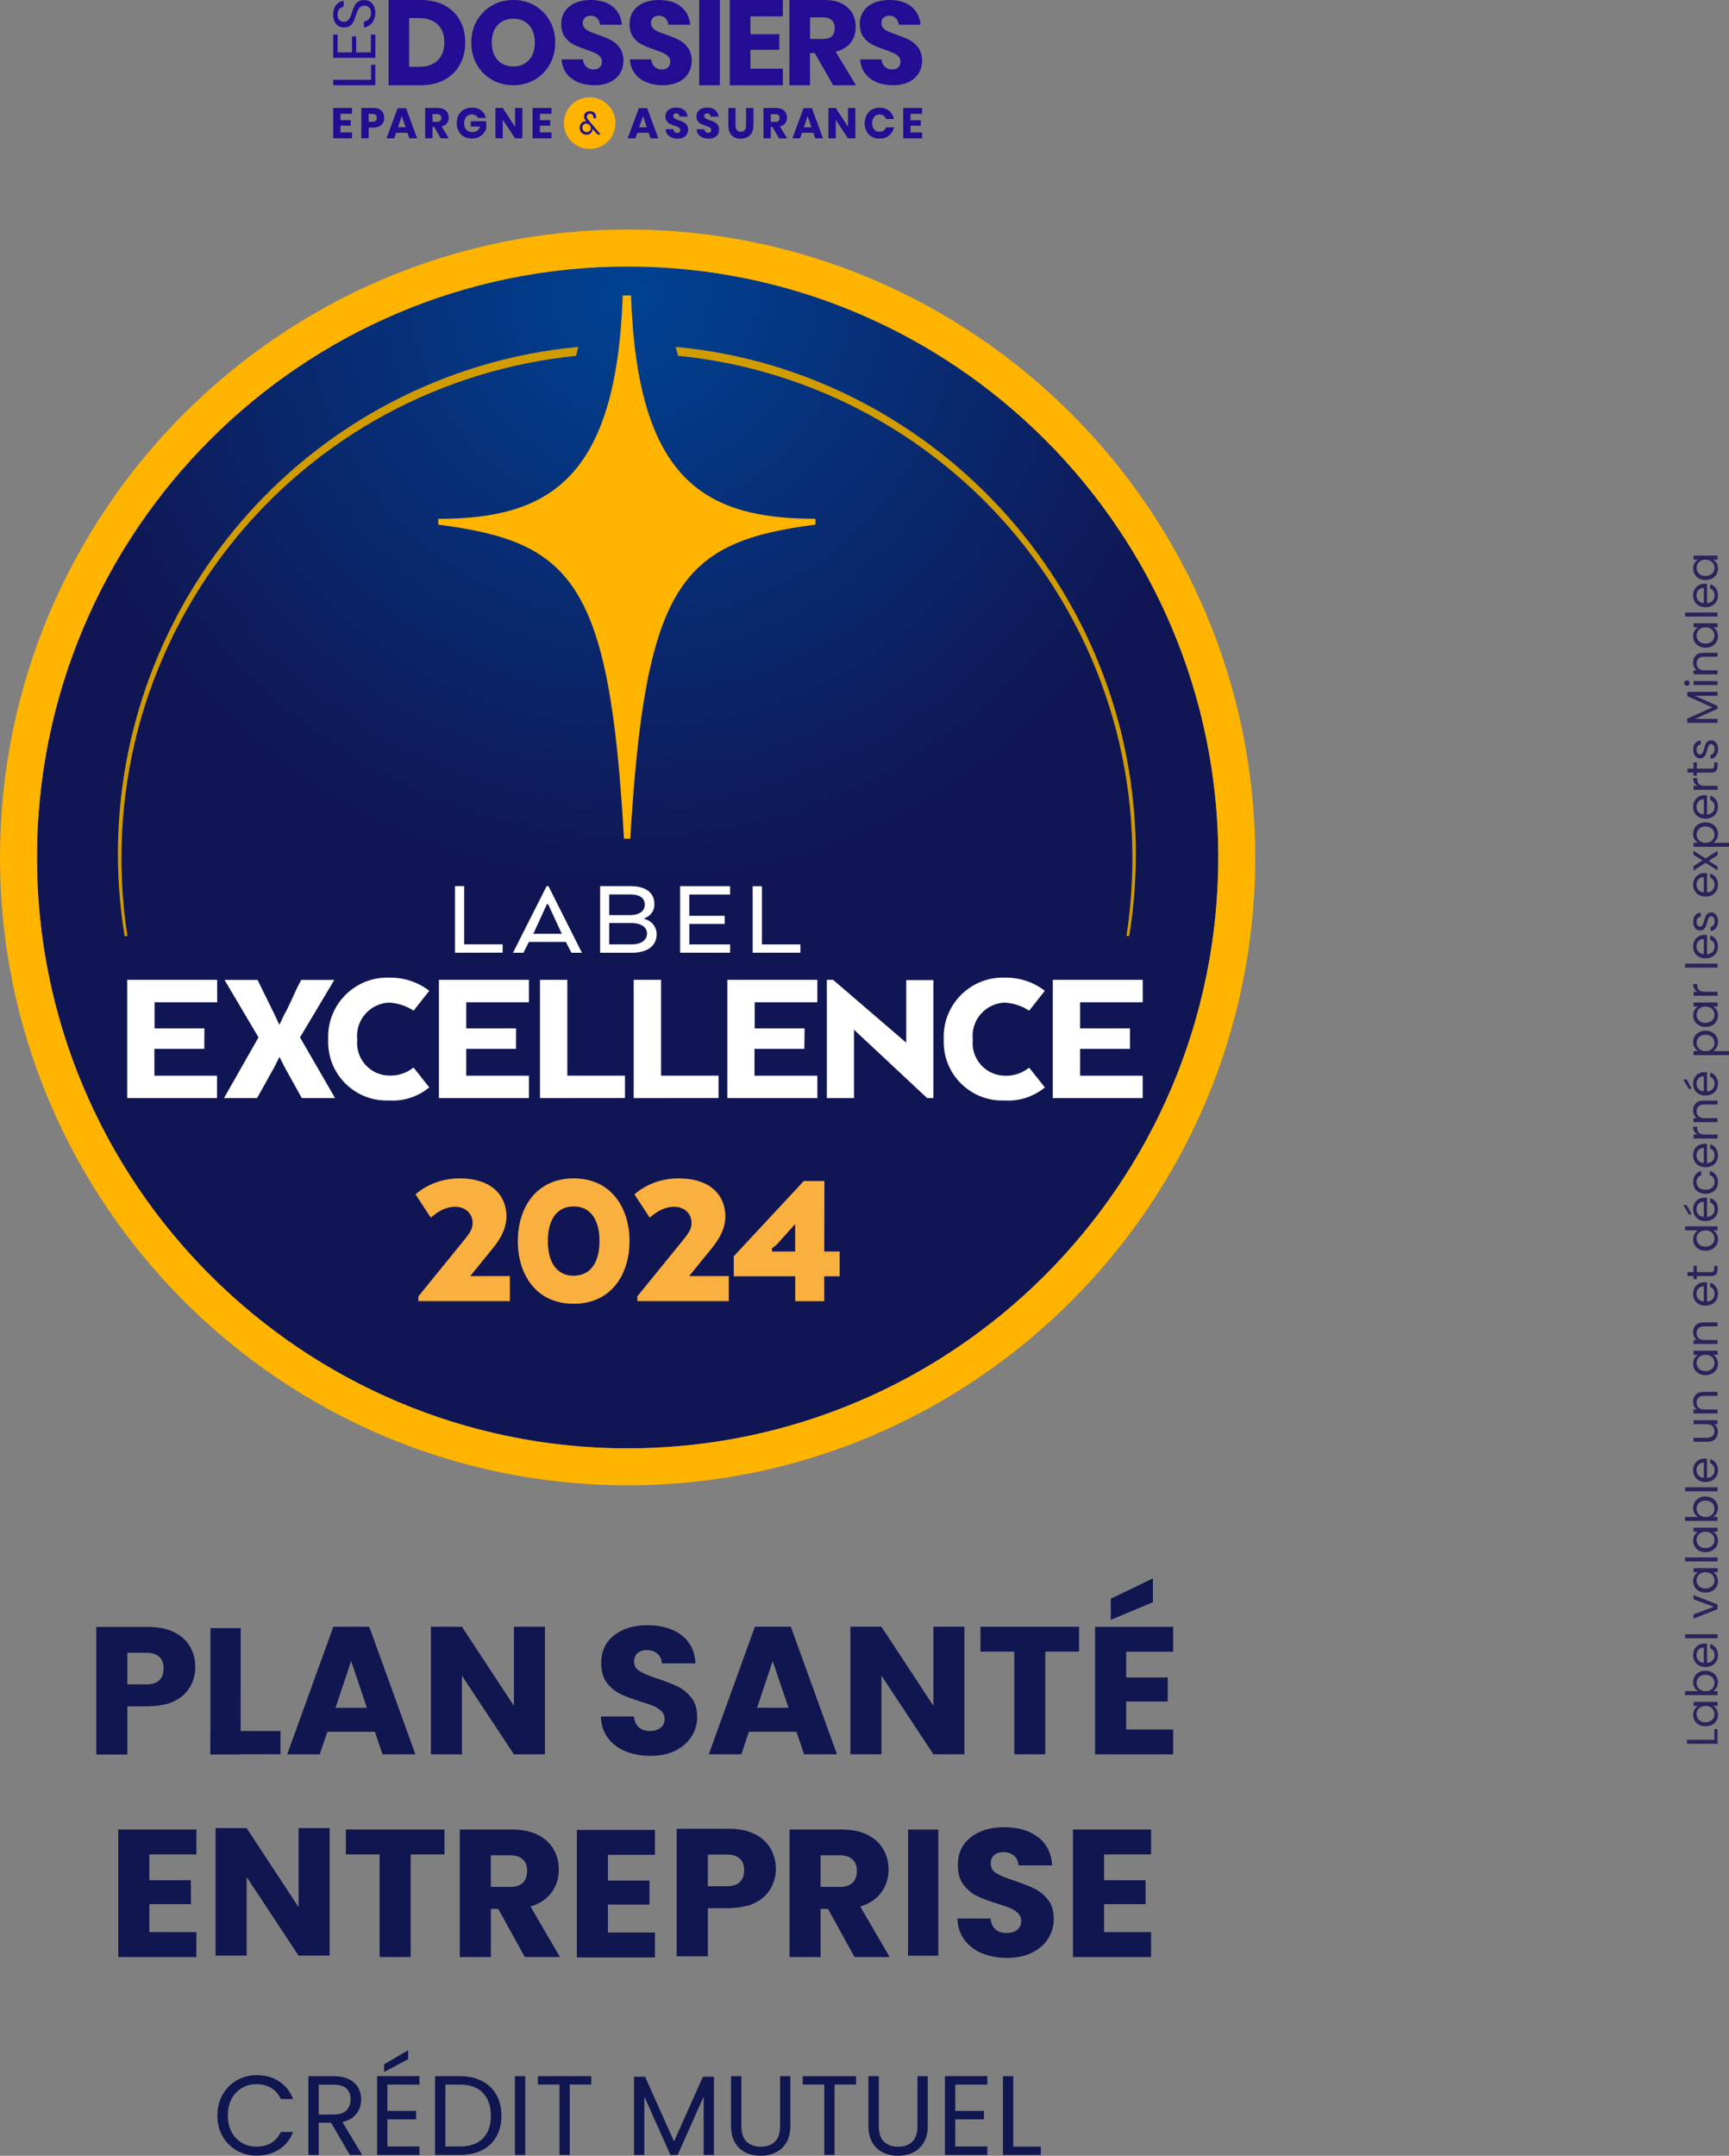 <?xml version="1.0" encoding="UTF-8"?>
<svg xmlns="http://www.w3.org/2000/svg" xmlns:xlink="http://www.w3.org/1999/xlink" viewBox="0 0 428.46 533.98">
  <rect x="0" y="0" width="428.46" height="533.98" fill="#808080" stroke="none"/>
  <defs>
    <style>
      .cls-1 {
        fill: #fff;
      }

      .cls-2 {
        fill: url(#Dégradé_sans_nom_2);
      }

      .cls-3 {
        fill: #240d93;
      }

      .cls-4 {
        isolation: isolate;
      }

      .cls-5 {
        clip-path: url(#clippath);
      }

      .cls-6 {
        fill: #ffb400;
      }

      .cls-7 {
        fill: none;
      }

      .cls-8 {
        fill: url(#Dégradé_sans_nom_3);
      }

      .cls-9 {
        fill: #10164f;
      }

      .cls-10 {
        fill: #2a245b;
      }

      .cls-11 {
        fill: #d19c00;
      }

      .cls-12 {
        fill: #fab03e;
      }
    </style>
    <radialGradient id="Dégradé_sans_nom_3" data-name="Dégradé sans nom 3" cx="-4459.41" cy="3026.48" fx="-4459.41" fy="3026.48" r="2.29" gradientTransform="translate(285290.02 193584.75) scale(63.94 -63.94)" gradientUnits="userSpaceOnUse">
      <stop offset="0" stop-color="#004292"/>
      <stop offset="1" stop-color="#101654"/>
    </radialGradient>
    <clipPath id="clippath">
      <path class="cls-7" d="m154.32,73.18c-1.58,45.6-18.35,55.33-45.72,55.33v1.44c33.22,4.29,42.46,14.15,46.02,77.8h1.57c3.73-63.26,12.68-73.52,45.9-77.81v-1.44c-27.69,0-44.14-9.72-45.72-55.33h-2.06Z"/>
    </clipPath>
    <linearGradient id="Dégradé_sans_nom_2" data-name="Dégradé sans nom 2" x1="-4313.79" y1="2975.92" x2="-4313.57" y2="2975.92" gradientTransform="translate(88057.79 87611.68) scale(20.42 -29.39)" gradientUnits="userSpaceOnUse">
      <stop offset="0" stop-color="#fff49b"/>
      <stop offset=".15" stop-color="#fff49b"/>
      <stop offset=".23" stop-color="#ffe578"/>
      <stop offset=".34" stop-color="#ffd653"/>
      <stop offset=".45" stop-color="#ffca35"/>
      <stop offset=".57" stop-color="#ffc01d"/>
      <stop offset=".69" stop-color="#ffb90d"/>
      <stop offset=".83" stop-color="#ffb503"/>
      <stop offset="1" stop-color="#ffb400"/>
    </linearGradient>
  </defs>
  <g id="Calque_2" data-name="Calque 2">
    <g>
      <g>
        <path class="cls-3" d="m132.48,1.36c1.58.9,2.83,2.16,3.74,3.76.91,1.6,1.37,3.41,1.37,5.43s-.46,3.83-1.38,5.45c-.92,1.61-2.17,2.87-3.76,3.77-1.58.9-3.34,1.35-5.26,1.35s-3.67-.45-5.26-1.35c-1.58-.9-2.83-2.16-3.76-3.77-.92-1.61-1.38-3.43-1.38-5.45s.46-3.83,1.38-5.43c.92-1.6,2.17-2.85,3.76-3.76S125.27,0,127.19,0s3.7.45,5.29,1.35h0Zm-9.17,4.86c-.96,1.06-1.44,2.5-1.44,4.33s.48,3.24,1.44,4.31c.96,1.07,2.26,1.6,3.89,1.6s2.9-.53,3.87-1.6c.97-1.07,1.46-2.51,1.46-4.31s-.48-3.24-1.44-4.31c-.96-1.07-2.26-1.6-3.89-1.6s-2.93.53-3.89,1.59h0Z"/>
        <path class="cls-3" d="m113.95,16.02c-.89,1.6-2.16,2.85-3.82,3.75-1.66.9-3.62,1.34-5.87,1.34h-7.97V0h7.97c2.27,0,4.23.44,5.88,1.31,1.65.88,2.92,2.11,3.81,3.7.89,1.59,1.33,3.43,1.33,5.5s-.44,3.91-1.33,5.51h0Zm-5.5-1.06c1.1-1.06,1.66-2.54,1.66-4.45s-.55-3.4-1.66-4.45c-1.1-1.06-2.65-1.58-4.64-1.58h-2.42v12.07h2.42c1.99,0,3.54-.53,4.64-1.58Z"/>
        <path class="cls-3" d="m153.69,18.12c-.55.91-1.37,1.64-2.45,2.18-1.08.54-2.38.81-3.92.81-2.31,0-4.21-.56-5.71-1.69-1.5-1.13-2.31-2.7-2.45-4.72h5.3c.08.78.35,1.39.83,1.84s1.08.67,1.82.67c.64,0,1.15-.18,1.51-.53.37-.35.55-.81.55-1.4,0-.52-.17-.96-.51-1.31-.34-.35-.76-.64-1.27-.86s-1.2-.49-2.1-.8c-1.3-.45-2.36-.88-3.19-1.3-.83-.42-1.53-1.04-2.13-1.86-.59-.83-.89-1.9-.89-3.22,0-1.22.31-2.28.93-3.17.62-.89,1.48-1.58,2.58-2.05,1.1-.48,2.35-.71,3.77-.71,2.29,0,4.11.54,5.46,1.63,1.35,1.09,2.11,2.58,2.29,4.49h-5.39c-.1-.68-.34-1.22-.74-1.62-.4-.4-.94-.6-1.62-.6-.58,0-1.05.16-1.41.47-.36.31-.54.77-.54,1.37,0,.49.16.9.48,1.24.32.34.72.62,1.21.83.49.21,1.18.49,2.1.81,1.32.45,2.4.89,3.23,1.33.83.44,1.55,1.07,2.16,1.91.6.84.9,1.92.9,3.26,0,1.09-.28,2.09-.83,3h0Z"/>
        <path class="cls-3" d="m170.61,18.12c-.55.91-1.37,1.64-2.45,2.18-1.08.54-2.38.81-3.92.81-2.31,0-4.21-.56-5.71-1.69-1.5-1.13-2.31-2.7-2.45-4.72h5.3c.08.78.35,1.39.83,1.84s1.08.67,1.82.67c.64,0,1.15-.18,1.51-.53.37-.35.55-.81.55-1.4,0-.52-.17-.96-.51-1.31-.34-.35-.76-.64-1.27-.86-.51-.22-1.2-.49-2.1-.8-1.3-.45-2.36-.88-3.19-1.3-.83-.42-1.53-1.04-2.13-1.86-.59-.83-.89-1.9-.89-3.22,0-1.22.31-2.28.93-3.17.62-.89,1.48-1.58,2.58-2.05,1.1-.48,2.35-.71,3.77-.71,2.29,0,4.11.54,5.46,1.63,1.35,1.09,2.11,2.58,2.29,4.49h-5.39c-.1-.68-.34-1.22-.74-1.62-.4-.4-.94-.6-1.62-.6-.58,0-1.05.16-1.41.47s-.54.77-.54,1.37c0,.49.16.9.48,1.24.32.34.72.62,1.21.83.49.21,1.18.49,2.1.81,1.32.45,2.4.89,3.23,1.33.83.44,1.55,1.07,2.16,1.91.6.84.9,1.92.9,3.26,0,1.09-.28,2.09-.83,3h0Z"/>
        <path class="cls-3" d="m227.67,18.12c-.55.91-1.37,1.64-2.45,2.18s-2.38.81-3.92.81c-2.31,0-4.21-.56-5.71-1.69-1.5-1.13-2.31-2.7-2.45-4.72h5.3c.08.78.35,1.39.83,1.84.48.45,1.08.67,1.82.67.64,0,1.15-.18,1.51-.53.37-.35.55-.81.55-1.4,0-.52-.17-.96-.51-1.31-.34-.35-.76-.64-1.27-.86-.51-.22-1.2-.49-2.1-.8-1.3-.45-2.36-.88-3.19-1.3-.83-.42-1.53-1.04-2.13-1.86-.59-.83-.89-1.9-.89-3.22,0-1.22.31-2.28.93-3.17.62-.89,1.48-1.58,2.58-2.05S218.95,0,220.37,0c2.29,0,4.11.54,5.46,1.63,1.35,1.09,2.11,2.58,2.29,4.49h-5.39c-.1-.68-.34-1.22-.74-1.62-.4-.4-.94-.6-1.62-.6-.58,0-1.05.16-1.41.47s-.54.77-.54,1.37c0,.49.16.9.48,1.24.32.34.72.62,1.21.83.49.21,1.18.49,2.1.81,1.32.45,2.4.89,3.23,1.33.83.44,1.55,1.07,2.16,1.91.6.84.9,1.92.9,3.26,0,1.09-.28,2.09-.83,3h0Z"/>
        <path class="cls-3" d="m178.38,0v21.12h-5.11V0h5.11Z"/>
        <path class="cls-3" d="m185.97,4.06v4.42h7.14v3.85h-7.14v4.69h8.03v4.09h-13.14V0h13.14v4.06h-8.03Z"/>
        <path class="cls-3" d="m206.47,21.12l-4.57-7.97h-1.17v7.97h-5.11V0h8.72c1.67,0,3.09.29,4.24.87s2.02,1.37,2.6,2.37c.58,1.01.87,2.16.87,3.45,0,1.53-.42,2.84-1.27,3.91-.85,1.08-2.08,1.81-3.69,2.21l5.02,8.3h-5.64,0Zm-5.74-11.47h3.17c1.02,0,1.76-.22,2.24-.67.48-.45.72-1.11.72-1.99s-.24-1.49-.73-1.97c-.49-.48-1.23-.72-2.22-.72h-3.17v5.35h0Z"/>
        <path class="cls-3" d="m84.38,28.19v1.57h2.54v1.37h-2.54v1.67h2.86v1.46h-4.68v-7.52h4.68v1.45h-2.86Z"/>
        <path class="cls-3" d="m91.36,31.62v2.64h-1.82v-7.52h2.94c.89,0,1.57.22,2.04.66s.7,1.04.7,1.79c0,.47-.1.88-.31,1.25s-.52.65-.93.86c-.41.21-.91.31-1.5.31h-1.13,0Zm2.02-2.42c0-.66-.37-.99-1.1-.99h-.92v1.96h.92c.73,0,1.1-.32,1.1-.97Z"/>
        <path class="cls-3" d="m100.98,32.89h-2.82l-.47,1.37h-1.91l2.75-7.46h2.09l2.75,7.46h-1.93l-.47-1.37h0Zm-.47-1.38l-.94-2.76-.95,2.76h1.88Z"/>
        <path class="cls-3" d="m109.22,34.26l-1.63-2.84h-.41v2.84h-1.82v-7.52h3.1c.59,0,1.1.1,1.51.31.41.21.72.49.92.85.21.36.31.77.31,1.23,0,.55-.15,1.01-.45,1.39s-.74.65-1.31.79l1.79,2.96h-2.01,0Zm-2.04-4.08h1.13c.36,0,.63-.08.8-.24.17-.16.26-.4.26-.71s-.09-.53-.26-.7-.44-.26-.79-.26h-1.13v1.9Z"/>
        <path class="cls-3" d="m119.25,27.36c.61.46.99,1.08,1.14,1.87h-1.92c-.13-.27-.32-.48-.59-.64-.26-.16-.58-.24-.95-.24-.57,0-1.04.19-1.38.58-.35.39-.52.91-.52,1.57,0,.72.18,1.26.55,1.65s.88.57,1.56.57c.43,0,.81-.12,1.14-.36.33-.24.56-.58.69-1.01h-2.3v-1.31h3.82v1.8c-.14.44-.37.85-.68,1.22s-.71.68-1.2.91c-.49.23-1.04.35-1.66.35-.76,0-1.42-.16-1.99-.48s-1.01-.77-1.31-1.36c-.31-.58-.46-1.24-.46-1.99s.15-1.41.46-1.99.74-1.03,1.31-1.36,1.22-.48,1.97-.48c.94,0,1.72.23,2.33.69h0Z"/>
        <path class="cls-3" d="m129.45,34.26h-1.82l-3.04-4.61v4.61h-1.82v-7.52h1.82l3.04,4.66v-4.66h1.82v7.52Z"/>
        <path class="cls-3" d="m133.8,28.19v1.57h2.54v1.37h-2.54v1.67h2.86v1.46h-4.68v-7.52h4.68v1.45h-2.86Z"/>
        <circle class="cls-6" cx="146.13" cy="30.5" r="6.4"/>
        <path class="cls-3" d="m160.75,32.9h-2.82l-.47,1.37h-1.91l2.75-7.46h2.09l2.75,7.46h-1.93l-.47-1.37h0Zm-.47-1.38l-.94-2.76-.95,2.76h1.88Z"/>
        <path class="cls-3" d="m170.23,33.25c-.2.33-.5.6-.89.8-.39.2-.87.3-1.43.3-.84,0-1.54-.21-2.08-.62s-.84-.98-.89-1.72h1.93c.03.28.13.51.3.67s.4.24.66.24c.23,0,.42-.06.55-.19.13-.13.2-.3.2-.51,0-.19-.06-.35-.19-.48-.12-.13-.28-.23-.46-.31s-.44-.18-.77-.29c-.47-.16-.86-.32-1.16-.47-.3-.15-.56-.38-.78-.68-.22-.3-.32-.69-.32-1.17,0-.45.11-.83.34-1.16s.54-.58.94-.75c.4-.17.86-.26,1.38-.26.84,0,1.5.2,1.99.59.49.4.77.94.83,1.64h-1.97c-.04-.25-.13-.44-.27-.59-.14-.14-.34-.22-.59-.22-.21,0-.38.06-.52.17-.13.11-.2.28-.2.5,0,.18.06.33.18.45s.26.23.44.3c.18.08.43.18.77.3.48.16.88.32,1.18.48.3.16.57.39.79.7.22.3.33.7.33,1.19,0,.4-.1.76-.3,1.1h0Z"/>
        <path class="cls-3" d="m177.91,33.25c-.2.33-.5.6-.89.8-.39.2-.87.3-1.43.3-.84,0-1.54-.21-2.08-.62s-.84-.98-.89-1.72h1.93c.03.28.13.51.3.67s.4.24.66.24c.23,0,.42-.06.55-.19.13-.13.2-.3.2-.51,0-.19-.06-.35-.19-.48-.12-.13-.28-.23-.46-.31s-.44-.18-.77-.29c-.47-.16-.86-.32-1.16-.47-.3-.15-.56-.38-.78-.68-.22-.3-.32-.69-.32-1.17,0-.45.11-.83.34-1.16s.54-.58.94-.75c.4-.17.86-.26,1.38-.26.84,0,1.5.2,1.99.59.49.4.77.94.83,1.64h-1.97c-.04-.25-.13-.44-.27-.59-.14-.14-.34-.22-.59-.22-.21,0-.38.06-.52.17-.13.11-.2.28-.2.5,0,.18.06.33.18.45s.26.23.44.3c.18.08.43.18.77.3.48.16.88.32,1.18.48.3.16.57.39.79.7.22.3.33.7.33,1.19,0,.4-.1.76-.3,1.1h0Z"/>
        <path class="cls-3" d="m182.27,26.76v4.34c0,.5.11.88.34,1.14s.55.39.97.39.75-.13.97-.39c.22-.26.34-.64.34-1.14v-4.34h1.82v4.34c0,.71-.14,1.31-.41,1.79s-.65.85-1.13,1.1c-.48.24-1.02.37-1.62.37s-1.13-.12-1.59-.36c-.46-.24-.82-.61-1.08-1.1-.26-.49-.39-1.09-.39-1.8v-4.34h1.81,0Z"/>
        <path class="cls-3" d="m193.05,34.27l-1.63-2.84h-.41v2.84h-1.82v-7.52h3.1c.59,0,1.1.1,1.51.31.41.21.72.49.92.85s.31.77.31,1.23c0,.55-.15,1.01-.45,1.39-.3.38-.74.65-1.31.79l1.79,2.96h-2.01,0Zm-2.04-4.08h1.13c.36,0,.63-.08.8-.24.17-.16.26-.4.26-.71s-.09-.53-.26-.7-.44-.26-.79-.26h-1.13v1.9Z"/>
        <path class="cls-3" d="m201.56,32.9h-2.82l-.47,1.37h-1.91l2.75-7.46h2.09l2.75,7.46h-1.93l-.47-1.37h0Zm-.47-1.38l-.94-2.76-.95,2.76h1.88Z"/>
        <path class="cls-3" d="m211.97,34.27h-1.82l-3.04-4.61v4.61h-1.82v-7.52h1.82l3.04,4.66v-4.66h1.82v7.52h0Z"/>
        <path class="cls-3" d="m220.31,27.44c.63.5,1.03,1.18,1.22,2.04h-1.92c-.14-.35-.36-.62-.65-.82s-.64-.3-1.05-.3c-.53,0-.96.2-1.29.59s-.49.91-.49,1.56.16,1.17.49,1.56c.33.39.75.58,1.29.58.4,0,.75-.1,1.05-.3.29-.2.51-.47.65-.81h1.92c-.18.85-.59,1.53-1.22,2.04s-1.42.76-2.38.76c-.73,0-1.37-.16-1.92-.48s-.98-.77-1.28-1.36-.45-1.24-.45-1.99.15-1.41.45-1.99c.3-.58.73-1.03,1.28-1.36s1.19-.48,1.92-.48c.96,0,1.75.25,2.38.75h0Z"/>
        <path class="cls-3" d="m225.64,28.2v1.57h2.54v1.37h-2.54v1.67h2.86v1.46h-4.68v-7.52h4.68v1.45h-2.86Z"/>
        <path class="cls-3" d="m91.95,19.77v-3.7h1.05v5.05h-10.44v-1.35h9.39Z"/>
        <path class="cls-3" d="m83.66,12.97h3.57v-3.97h1.04v3.97h3.64v-4.41h1.1v5.76h-10.44v-5.76h1.1v4.41Z"/>
        <path class="cls-3" d="m91.6.35c.42.23.75.58,1.01,1.06.26.47.39,1.06.39,1.75s-.12,1.28-.37,1.8c-.25.53-.58.95-1.01,1.26s-.92.5-1.47.54v-1.4c.29-.03.57-.13.85-.3.27-.17.5-.41.68-.72.18-.31.27-.69.27-1.14,0-.58-.15-1.02-.46-1.33s-.7-.46-1.19-.46c-.41,0-.75.11-1.01.33-.26.22-.47.49-.62.8-.15.32-.31.75-.49,1.3-.21.65-.41,1.17-.6,1.56-.19.39-.47.72-.85,1s-.87.41-1.49.41c-.53,0-1-.13-1.4-.38s-.72-.62-.94-1.1c-.22-.48-.33-1.04-.33-1.69,0-1,.24-1.8.73-2.39.49-.59,1.11-.93,1.86-1.03v1.42c-.41.08-.76.28-1.07.62-.31.34-.46.8-.46,1.38,0,.53.14.96.41,1.27s.66.48,1.17.48c.4,0,.72-.1.96-.31.25-.21.44-.47.58-.77.14-.31.3-.73.47-1.27.21-.66.42-1.18.61-1.59.19-.4.49-.74.88-1.02s.91-.42,1.56-.42c.48,0,.93.12,1.35.35h0Z"/>
        <path class="cls-3" d="m148.1,33.31l-1.25-1.38c0,.09-.02.19-.05.32-.06.33-.22.6-.48.8-.26.21-.57.31-.94.31-.34,0-.63-.07-.89-.21-.26-.14-.46-.34-.61-.6-.15-.26-.22-.55-.22-.89s.07-.62.2-.87c.13-.25.31-.43.53-.56s.47-.19.74-.19c.04,0,.1,0,.18.02l-.12-.15c-.15-.18-.27-.36-.34-.52-.08-.16-.12-.36-.12-.58s.06-.43.17-.62c.11-.19.28-.35.5-.47s.49-.18.79-.18c.46,0,.82.12,1.07.35.25.23.39.52.43.88.03.12.05.24.05.37,0,.05,0,.09,0,.12h-.7s0-.08,0-.13c0-.05,0-.09,0-.11,0-.27-.08-.48-.23-.63s-.35-.22-.61-.22c-.24,0-.43.07-.56.21-.14.14-.21.31-.21.51,0,.17.03.31.09.43s.16.26.3.42l3.03,3.58h-.76Zm-1.98-.86c.19-.19.29-.43.29-.73,0-.21-.05-.39-.16-.56s-.25-.3-.42-.4-.35-.15-.54-.15c-.28,0-.51.09-.69.27-.18.18-.27.43-.27.76s.1.6.31.79.46.29.76.29.54-.09.73-.28h0Z"/>
      </g>
      <g>
        <g id="Composant_57_1" data-name="Composant 57 1">
          <g id="Groupe_5732" data-name="Groupe 5732">
            <path id="Tracé_27750" data-name="Tracé 27750" class="cls-6" d="m129.71,207.56c2.14-.1,4.27-.15,6.41-.22l6.41-.13c4.27-.07,8.55-.08,12.82-.12,4.27-.04,8.54,0,12.82.07l6.41.11c2.14.06,4.28.1,6.41.19v.5c-2.13.09-4.27.13-6.41.19l-6.41.11c-4.28.06-8.55.05-12.82.07-4.27.02-8.55-.05-12.82-.12l-6.41-.13c-2.14-.07-4.27-.12-6.41-.22v-.31Z"/>
            <g id="Ellipse_342" data-name="Ellipse 342">
              <circle class="cls-8" cx="155.53" cy="212.38" r="146.37"/>
              <path class="cls-6" d="m155.53,367.91C69.77,367.91,0,298.14,0,212.38S69.77,56.85,155.53,56.85s155.53,69.77,155.53,155.53-69.77,155.53-155.53,155.53Zm0-301.9c-80.71,0-146.37,65.66-146.37,146.37s65.66,146.37,146.37,146.37,146.37-65.66,146.37-146.37S236.24,66.01,155.53,66.01Z"/>
            </g>
            <path id="Tracé_27748" data-name="Tracé 27748" class="cls-11" d="m143.3,85.93c-8.39.77-16.69,2.4-24.75,4.86C58.14,109.28,20.69,169.58,30.89,231.93l.68-.1c-2.62-16.97-1.75-34.3,2.56-50.93,8.79-33.47,31.05-61.82,61.49-78.29,14.6-7.88,30.62-12.79,47.13-14.47.2-.75.39-1.48.56-2.2"/>
            <path id="Tracé_27752" data-name="Tracé 27752" class="cls-11" d="m277.64,180.64c-10.88-42.81-43.27-76.85-85.47-89.86-8.05-2.46-16.34-4.08-24.72-4.86.17.72.36,1.46.56,2.2,33.88,3.38,64.91,20.44,85.94,47.22,10.6,13.47,18.31,28.97,22.64,45.55,4.31,16.62,5.18,33.94,2.56,50.91l.68.1c2.77-17.06,2.02-34.51-2.19-51.28"/>
            <path id="Tracé_27753" data-name="Tracé 27753" class="cls-1" d="m112.74,236v-16.51h2.29v14.42h9.53v2.06l-11.82.02Zm22.71-16.51h.46l8.3,16.51h-2.61l-1.37-2.69h-9.16l-1.37,2.69h-2.58l8.34-16.51Zm.36,4.46h-.27l-3.25,7.07-.17.28h7.14l-.17-.28-3.27-7.07Zm20.69,12.05h-7.78v-16.51h7.49c3.73,0,5.95,1.54,5.95,4.46.06,1.59-.95,3.02-2.47,3.49v.19c1.76.38,3.03,1.94,3.03,3.75,0,3.11-2.53,4.62-6.22,4.62m-.36-14.45h-5.17v5.12h5.17c2.25,0,3.64-.99,3.64-2.56,0-1.79-1.37-2.56-3.64-2.56m-5.17,7.1v5.27h5.61c2.09,0,3.75-.92,3.75-2.7,0-1.62-1.52-2.5-3.53-2.58h-5.84Zm28.63.21h-8.78v5.07h10.1v2.06h-12.38v-16.49h12.38v2.06h-10.11v5.28h8.77v2.01Zm6.92,7.15v-16.5h2.29v14.42h9.53v2.06h-11.82Z"/>
            <g class="cls-5">
              <g id="Groupe_5730" data-name="Groupe 5730">
                <rect id="Rectangle_3076" data-name="Rectangle 3076" class="cls-2" x="108.61" y="73.18" width="93.5" height="134.57"/>
              </g>
            </g>
            <g id="Groupe_5731" data-name="Groupe 5731">
              <path id="Tracé_27764" data-name="Tracé 27764" class="cls-1" d="m50.62,259.79h-12.36v6.66h15.52v5.55h-22.26v-29.3h22.3v5.56h-15.52v6.47h12.36l-.04,5.06Z"/>
              <path id="Tracé_27765" data-name="Tracé 27765" class="cls-1" d="m74.34,256.95l8.7,15.05h-8.24l-4.37-7.86-1.17-2.36c-.33.58-.84,1.69-1.17,2.36l-4.39,7.86h-8.2l8.56-15.05-8.42-14.23h8.18l4.25,8.63,1.17,2.49c.33-.62.84-1.83,1.17-2.49,1.45-2.44,2.8-6.14,4.25-8.63h8.19l-8.5,14.23Z"/>
              <path id="Tracé_27766" data-name="Tracé 27766" class="cls-1" d="m133.81,272v-29.3h6.78v23.73h14.28v5.55l-21.06.02Z"/>
              <path id="Tracé_27767" data-name="Tracé 27767" class="cls-1" d="m157.03,272v-29.3h6.78v23.73h14.26v5.55l-21.04.02Z"/>
              <path id="Tracé_27768" data-name="Tracé 27768" class="cls-1" d="m231.3,272h-1.54l-18.13-16.94v16.94h-6.73v-29.3h1.54l18.13,15.57v-15.5h6.73v29.23Z"/>
              <path id="Tracé_27769" data-name="Tracé 27769" class="cls-1" d="m258.93,269.34c-2.8,2.32-6.38,3.48-10,3.24-8,.32-14.74-5.91-15.06-13.91-.02-.4-.02-.8,0-1.2-.37-8.08,5.88-14.94,13.96-15.31.36-.02.73-.02,1.09,0,3.61-.09,7.14,1.06,10,3.25l-3.88,4.93c-1.81-1.19-3.89-1.87-6.05-1.99-4.55.15-8.12,3.96-7.97,8.51,0,.22.02.43.05.65-.48,4.43,2.72,8.41,7.14,8.89.26.03.52.04.78.05,2.19.09,4.33-.62,6.03-2l3.9,4.89Z"/>
              <path id="Tracé_27770" data-name="Tracé 27770" class="cls-1" d="m280.01,259.79h-12.36v6.66h15.52v5.55h-22.28v-29.3h22.29v5.56h-15.53v6.47h12.36v5.06Z"/>
              <path id="Tracé_27771" data-name="Tracé 27771" class="cls-1" d="m199.33,259.79h-12.36v6.66h15.57v5.55h-22.3v-29.3h22.3v5.56h-15.52v6.47h12.36l-.05,5.06Z"/>
              <path id="Tracé_27772" data-name="Tracé 27772" class="cls-1" d="m127.87,259.79h-12.33v6.66h15.53v5.55h-22.3v-29.3h22.3v5.56h-15.53v6.47h12.36l-.03,5.06Z"/>
              <path id="Tracé_27773" data-name="Tracé 27773" class="cls-1" d="m106.38,269.34c-2.8,2.32-6.38,3.48-10,3.24-8,.32-14.74-5.91-15.05-13.91-.02-.4-.02-.8,0-1.2-.37-8.08,5.88-14.94,13.96-15.31.36-.02.73-.02,1.09,0,3.61-.09,7.14,1.06,10,3.25l-3.88,4.93c-1.8-1.19-3.89-1.87-6.05-1.99-4.55.15-8.12,3.96-7.97,8.51,0,.22.02.43.05.65-.46,4.43,2.75,8.4,7.18,8.86.24.03.49.04.74.04,2.19.09,4.33-.62,6.03-2l3.9,4.93Z"/>
            </g>
          </g>
        </g>
        <g id="_2024" data-name=" 2024">
          <g class="cls-4">
            <path class="cls-12" d="m103.68,321.1l11.26-13.84c1.64-2.03,2.18-2.93,2.18-4.37,0-2.18-1.69-3.97-4.27-3.97s-4.37,1.24-6.1,2.68l-3.77-5.75s3.97-3.97,10.86-3.97c8.18,0,11.66,4.37,11.66,9.42,0,2.68-1.19,5.16-3.17,7.64l-5.8,7.14h9.82v6.2h-22.67v-1.19Z"/>
            <path class="cls-12" d="m128.32,307.41c0-8.18,4.51-15.53,13.84-15.53s13.84,7.34,13.84,15.53-4.46,15.53-13.84,15.53-13.84-7.34-13.84-15.53Zm20.24,0c0-5.16-2.13-8.58-6.4-8.58s-6.4,3.42-6.4,8.58,2.13,8.58,6.4,8.58,6.4-3.42,6.4-8.58Z"/>
            <path class="cls-12" d="m157.93,321.1l11.26-13.84c1.64-2.03,2.18-2.93,2.18-4.37,0-2.18-1.69-3.97-4.27-3.97s-4.37,1.24-6.1,2.68l-3.77-5.75s3.97-3.97,10.86-3.97c8.18,0,11.66,4.37,11.66,9.42,0,2.68-1.19,5.16-3.17,7.64l-5.8,7.14h9.82v6.2h-22.67v-1.19Z"/>
            <path class="cls-12" d="m181.83,311.18l17.36-18.65h5.11l-.05,17.46h3.82v6.15h-3.82v6.15h-7.19v-6.15h-15.23v-4.96Zm9.47-1.19h5.75v-6.8l-4.51,5.01c-.45.45-1.24.99-1.24.99v.79Z"/>
          </g>
        </g>
      </g>
    </g>
  </g>
  <g id="Calque_1" data-name="Calque 1">
    <g>
      <path class="cls-9" d="m55.15,518.87c.86-1.52,2.03-2.71,3.51-3.57,1.48-.86,3.13-1.29,4.94-1.29,2.13,0,3.99.51,5.57,1.54,1.59,1.03,2.74,2.48,3.47,4.37h-3.05c-.54-1.18-1.32-2.08-2.34-2.72-1.02-.63-2.24-.95-3.65-.95s-2.59.32-3.67.95c-1.08.63-1.93,1.54-2.55,2.7-.62,1.17-.92,2.53-.92,4.1s.31,2.91.92,4.07c.62,1.17,1.46,2.07,2.55,2.7,1.08.63,2.3.95,3.67.95s2.64-.31,3.65-.94c1.02-.63,1.8-1.53,2.34-2.7h3.05c-.73,1.87-1.89,3.31-3.47,4.33-1.59,1.02-3.44,1.53-5.57,1.53-1.81,0-3.46-.42-4.94-1.27-1.48-.85-2.66-2.03-3.51-3.54-.86-1.51-1.29-3.22-1.29-5.12s.43-3.62,1.29-5.14Z"/>
      <path class="cls-9" d="m86.7,533.78l-4.65-7.98h-3.08v7.98h-2.55v-19.52h6.3c1.47,0,2.72.25,3.74.76,1.02.5,1.78,1.19,2.28,2.04.5.86.76,1.84.76,2.94,0,1.34-.39,2.53-1.16,3.56-.78,1.03-1.94,1.71-3.49,2.04l4.9,8.18h-3.05Zm-7.73-10.02h3.75c1.38,0,2.42-.34,3.11-1.02.69-.68,1.04-1.59,1.04-2.73s-.34-2.05-1.02-2.69c-.68-.63-1.72-.95-3.12-.95h-3.75v7.39Z"/>
      <path class="cls-9" d="m96,516.34v6.52h7.11v2.1h-7.11v6.72h7.95v2.1h-10.5v-19.54h10.5v2.1h-7.95Zm5.15-6.3l-5.96,3.19v-1.9l5.96-3.5v2.21Z"/>
      <path class="cls-9" d="m119.42,515.45c1.56.79,2.75,1.93,3.58,3.4.83,1.47,1.25,3.21,1.25,5.21s-.42,3.73-1.25,5.19c-.83,1.47-2.03,2.58-3.58,3.36-1.56.78-3.4,1.16-5.53,1.16h-6.08v-19.52h6.08c2.13,0,3.97.4,5.53,1.19Zm.24,14.22c1.33-1.33,1.99-3.21,1.99-5.61s-.67-4.32-2-5.68c-1.33-1.36-3.25-2.04-5.75-2.04h-3.53v15.34h3.53c2.52,0,4.44-.67,5.77-2Z"/>
      <path class="cls-9" d="m130.16,514.26v19.52h-2.55v-19.52h2.55Z"/>
      <path class="cls-9" d="m146.51,514.26v2.07h-5.32v17.44h-2.55v-17.44h-5.35v-2.07h13.22Z"/>
      <path class="cls-9" d="m176.92,514.4v19.38h-2.55v-14.45l-6.44,14.45h-1.79l-6.47-14.48v14.48h-2.55v-19.38h2.74l7.17,16.02,7.17-16.02h2.72Z"/>
      <path class="cls-9" d="m183.72,514.26v12.35c0,1.74.42,3.02,1.27,3.86s2.03,1.26,3.54,1.26,2.66-.42,3.51-1.26,1.27-2.13,1.27-3.86v-12.35h2.55v12.32c0,1.62-.33,2.99-.98,4.1-.65,1.11-1.54,1.94-2.65,2.48-1.11.54-2.36.81-3.74.81s-2.63-.27-3.74-.81c-1.11-.54-1.99-1.37-2.63-2.48-.64-1.11-.97-2.48-.97-4.1v-12.32h2.55Z"/>
      <path class="cls-9" d="m212.14,514.26v2.07h-5.32v17.44h-2.55v-17.44h-5.35v-2.07h13.22Z"/>
      <path class="cls-9" d="m217.77,514.26v12.35c0,1.74.42,3.02,1.27,3.86s2.03,1.26,3.54,1.26,2.66-.42,3.51-1.26,1.27-2.13,1.27-3.86v-12.35h2.55v12.32c0,1.62-.33,2.99-.98,4.1-.65,1.11-1.54,1.94-2.65,2.48-1.11.54-2.36.81-3.74.81s-2.63-.27-3.74-.81c-1.11-.54-1.99-1.37-2.63-2.48-.64-1.11-.97-2.48-.97-4.1v-12.32h2.55Z"/>
      <path class="cls-9" d="m236.72,516.34v6.52h7.11v2.1h-7.11v6.72h7.95v2.1h-10.5v-19.54h10.5v2.1h-7.95Z"/>
      <path class="cls-9" d="m251.09,531.71h6.83v2.07h-9.38v-19.52h2.55v17.44Z"/>
    </g>
    <g>
      <path class="cls-10" d="m424.83,430.94v-2.65h.8v3.64h-7.58v-.99h6.77Z"/>
      <path class="cls-10" d="m421.03,427.23c-.46-.25-.82-.59-1.07-1.02-.25-.43-.38-.91-.38-1.44s.11-.98.34-1.36c.22-.38.51-.67.85-.86h-1.09v-1h5.96v1h-1.11c.35.2.64.49.86.88.23.39.34.84.34,1.35s-.13,1.01-.39,1.44-.63.76-1.1,1.01c-.47.25-1.01.37-1.61.37s-1.14-.12-1.6-.37Zm.44-4.4c-.33.18-.59.43-.77.73-.18.31-.27.65-.27,1.02s.09.71.26,1.01c.17.3.43.55.76.73.33.18.73.27,1.18.27s.85-.09,1.19-.27c.34-.18.59-.42.77-.73.18-.3.27-.64.27-1.01s-.09-.71-.27-1.02c-.18-.31-.43-.55-.77-.73-.34-.18-.73-.27-1.18-.27s-.84.09-1.17.27Z"/>
      <path class="cls-10" d="m419.91,418c-.22-.39-.34-.84-.34-1.34,0-.54.13-1.02.38-1.45.25-.43.61-.76,1.07-1.01.46-.25.99-.37,1.6-.37s1.14.12,1.61.37c.47.25.84.59,1.1,1.02.26.43.39.91.39,1.44s-.11.97-.34,1.35c-.22.39-.51.68-.86.88h1.1v.99h-8.05v-.99h3.2c-.36-.2-.65-.5-.87-.89Zm1.54-2.88c-.33.18-.59.43-.76.73-.17.31-.26.65-.26,1.02s.09.7.27,1.01c.18.31.44.55.77.74.34.18.73.28,1.17.28s.84-.09,1.18-.28c.34-.18.59-.43.77-.74.18-.31.27-.64.27-1.01s-.09-.71-.27-1.02c-.18-.31-.43-.55-.77-.73-.34-.18-.73-.27-1.19-.27s-.84.09-1.18.27Z"/>
      <path class="cls-10" d="m423.02,407.12v4.76c.59-.04,1.05-.24,1.38-.6.33-.37.49-.81.49-1.33,0-.43-.1-.78-.3-1.07-.2-.29-.47-.49-.8-.6v-1.07c.57.16,1.04.48,1.4.96.36.48.54,1.07.54,1.78,0,.57-.13,1.07-.38,1.52-.25.45-.61.8-1.08,1.05-.47.25-1.01.38-1.63.38s-1.16-.12-1.62-.37c-.46-.25-.82-.59-1.07-1.04-.25-.45-.38-.96-.38-1.54s.12-1.07.37-1.5c.25-.44.59-.77,1.02-1.01.43-.24.92-.35,1.46-.35.19,0,.39.01.6.03Zm-1.78,1.24c-.27.17-.48.39-.62.68-.14.29-.21.6-.21.95,0,.5.16.93.48,1.28.32.35.76.55,1.33.6v-3.76c-.38,0-.7.08-.97.25Z"/>
      <path class="cls-10" d="m417.59,404.8h8.05v.99h-8.05v-.99Z"/>
      <path class="cls-10" d="m424.72,397.99l-5.05-1.85v-1.05l5.96,2.34v1.15l-5.96,2.34v-1.07l5.05-1.86Z"/>
      <path class="cls-10" d="m421.03,394.11c-.46-.25-.82-.59-1.07-1.02-.25-.43-.38-.91-.38-1.44s.11-.98.34-1.36c.22-.38.51-.67.85-.86h-1.09v-1h5.96v1h-1.11c.35.2.64.49.86.88.23.39.34.84.34,1.35s-.13,1.01-.39,1.44-.63.76-1.1,1.01c-.47.25-1.01.37-1.61.37s-1.14-.12-1.6-.37Zm.44-4.4c-.33.18-.59.43-.77.73-.18.31-.27.65-.27,1.02s.09.71.26,1.01c.17.3.43.55.76.73.33.18.73.27,1.18.27s.85-.09,1.19-.27c.34-.18.59-.42.77-.73.18-.3.27-.64.27-1.01s-.09-.71-.27-1.02c-.18-.31-.43-.55-.77-.73-.34-.18-.73-.27-1.18-.27s-.84.09-1.17.27Z"/>
      <path class="cls-10" d="m417.59,385.77h8.05v.99h-8.05v-.99Z"/>
      <path class="cls-10" d="m421.03,384.09c-.46-.25-.82-.59-1.07-1.02-.25-.43-.38-.91-.38-1.44s.11-.98.34-1.36c.22-.38.51-.67.85-.86h-1.09v-1h5.96v1h-1.11c.35.2.64.49.86.88.23.39.34.84.34,1.35s-.13,1.01-.39,1.44c-.26.43-.63.76-1.1,1.01-.47.25-1.01.37-1.61.37s-1.14-.12-1.6-.37Zm.44-4.4c-.33.18-.59.43-.77.73-.18.31-.27.65-.27,1.02s.09.71.26,1.01c.17.3.43.55.76.73.33.18.73.27,1.18.27s.85-.09,1.19-.27c.34-.18.59-.42.77-.73.18-.3.27-.64.27-1.01s-.09-.71-.27-1.02c-.18-.31-.43-.55-.77-.73-.34-.18-.73-.27-1.18-.27s-.84.09-1.17.27Z"/>
      <path class="cls-10" d="m419.91,374.85c-.22-.39-.34-.84-.34-1.34,0-.54.13-1.02.38-1.45.25-.43.61-.76,1.07-1.01.46-.25.99-.37,1.6-.37s1.14.12,1.61.37c.47.25.84.59,1.1,1.02.26.43.39.91.39,1.44s-.11.97-.34,1.35c-.22.39-.51.68-.86.88h1.1v.99h-8.05v-.99h3.2c-.36-.2-.65-.5-.87-.89Zm1.54-2.88c-.33.18-.59.43-.76.73-.17.31-.26.65-.26,1.02s.09.7.27,1.01c.18.31.44.55.77.74.34.18.73.28,1.17.28s.84-.09,1.18-.28c.34-.19.59-.43.77-.74.18-.31.27-.64.27-1.01s-.09-.71-.27-1.02c-.18-.31-.43-.55-.77-.73-.34-.18-.73-.27-1.19-.27s-.84.09-1.18.27Z"/>
      <path class="cls-10" d="m417.59,368.4h8.05v.99h-8.05v-.99Z"/>
      <path class="cls-10" d="m423.02,361.31v4.76c.59-.04,1.05-.24,1.38-.6.33-.37.49-.81.49-1.33,0-.43-.1-.78-.3-1.07-.2-.29-.47-.49-.8-.6v-1.07c.57.16,1.04.48,1.4.96.36.48.54,1.07.54,1.78,0,.57-.13,1.07-.38,1.52-.25.45-.61.8-1.08,1.05-.47.25-1.01.38-1.63.38s-1.16-.12-1.62-.37c-.46-.25-.82-.59-1.07-1.04-.25-.44-.38-.96-.38-1.54s.12-1.07.37-1.5c.25-.44.59-.77,1.02-1.01.43-.24.92-.35,1.46-.35.19,0,.39.01.6.03Zm-1.78,1.24c-.27.17-.48.39-.62.68-.14.29-.21.6-.21.95,0,.5.16.93.48,1.28.32.35.76.55,1.33.6v-3.76c-.38,0-.7.08-.97.25Z"/>
      <path class="cls-10" d="m419.67,351.78h5.96v.99h-.88c.3.19.54.45.71.79.17.34.25.71.25,1.11,0,.46-.1.88-.29,1.25-.19.37-.48.66-.86.88-.38.21-.85.32-1.4.32h-3.49v-.98h3.36c.59,0,1.04-.15,1.35-.44s.47-.7.47-1.22-.16-.95-.49-1.25c-.33-.3-.8-.46-1.42-.46h-3.27v-.99Z"/>
      <path class="cls-10" d="m420.22,345.44c.44-.45,1.07-.67,1.9-.67h3.51v.98h-3.37c-.59,0-1.05.15-1.36.45-.32.3-.47.7-.47,1.22s.16.94.49,1.25c.33.31.8.46,1.42.46h3.29v.99h-5.96v-.99h.85c-.3-.2-.54-.46-.71-.8-.17-.34-.25-.71-.25-1.11,0-.72.22-1.31.66-1.76Z"/>
      <path class="cls-10" d="m421.03,340.25c-.46-.25-.82-.59-1.07-1.02-.25-.43-.38-.91-.38-1.44s.11-.98.34-1.36c.22-.38.51-.67.85-.86h-1.09v-1h5.96v1h-1.11c.35.2.64.49.86.88.23.39.34.84.34,1.35s-.13,1.01-.39,1.44-.63.76-1.1,1.01c-.47.25-1.01.37-1.61.37s-1.14-.12-1.6-.37Zm.44-4.4c-.33.18-.59.43-.77.73-.18.31-.27.65-.27,1.02s.09.71.26,1.01c.17.3.43.55.76.73.33.18.73.27,1.18.27s.85-.09,1.19-.27c.34-.18.59-.42.77-.73.18-.3.27-.64.27-1.01s-.09-.71-.27-1.02c-.18-.31-.43-.55-.77-.73-.34-.18-.73-.27-1.18-.27s-.84.09-1.17.27Z"/>
      <path class="cls-10" d="m420.22,328.23c.44-.45,1.07-.67,1.9-.67h3.51v.98h-3.37c-.59,0-1.05.15-1.36.45-.32.3-.47.7-.47,1.22s.16.94.49,1.24c.33.31.8.46,1.42.46h3.29v.99h-5.96v-.99h.85c-.3-.2-.54-.46-.71-.8-.17-.34-.25-.71-.25-1.11,0-.72.22-1.31.66-1.76Z"/>
      <path class="cls-10" d="m423.02,317.63v4.76c.59-.04,1.05-.24,1.38-.6.33-.37.49-.81.49-1.33,0-.43-.1-.78-.3-1.07-.2-.29-.47-.49-.8-.6v-1.07c.57.16,1.04.48,1.4.96.36.48.54,1.07.54,1.78,0,.57-.13,1.07-.38,1.52-.25.45-.61.8-1.08,1.05-.47.25-1.01.38-1.63.38s-1.16-.12-1.62-.37c-.46-.25-.82-.59-1.07-1.04-.25-.45-.38-.96-.38-1.54s.12-1.07.37-1.5c.25-.44.59-.77,1.02-1.01.43-.24.92-.35,1.46-.35.19,0,.39.01.6.03Zm-1.78,1.24c-.27.17-.48.39-.62.68-.14.29-.21.6-.21.95,0,.5.16.93.48,1.28.32.35.76.55,1.33.6v-3.76c-.38,0-.7.08-.97.25Z"/>
      <path class="cls-10" d="m420.49,315.09h3.51c.29,0,.49-.06.61-.18.12-.12.18-.34.18-.64v-.73h.84v.89c0,.55-.13.96-.38,1.24-.25.28-.67.41-1.25.41h-3.51v.77h-.82v-.77h-1.5v-.99h1.5v-1.55h.82v1.55Z"/>
      <path class="cls-10" d="m421.03,309.43c-.46-.25-.82-.59-1.07-1.02-.25-.43-.38-.91-.38-1.45,0-.46.11-.89.32-1.29.21-.4.49-.7.84-.91h-3.15v-1h8.05v1h-1.12c.36.2.65.49.88.87.23.38.34.83.34,1.35s-.13,1.01-.39,1.44-.63.77-1.1,1.02c-.47.25-1.01.37-1.61.37s-1.14-.12-1.6-.37Zm.44-4.4c-.33.18-.59.43-.77.73-.18.31-.27.65-.27,1.02s.09.71.26,1.01c.17.3.43.55.76.73.33.18.73.27,1.18.27s.85-.09,1.19-.27c.34-.18.59-.42.77-.73.18-.3.27-.64.27-1.01s-.09-.71-.27-1.02c-.18-.31-.43-.55-.77-.73-.34-.18-.73-.27-1.18-.27s-.84.09-1.17.27Z"/>
      <path class="cls-10" d="m423.02,296.68v4.76c.59-.04,1.05-.24,1.38-.6.33-.37.49-.81.49-1.33,0-.43-.1-.78-.3-1.07-.2-.29-.47-.49-.8-.6v-1.07c.57.16,1.04.48,1.4.96.36.48.54,1.07.54,1.78,0,.57-.13,1.07-.38,1.52-.25.45-.61.8-1.08,1.05-.47.25-1.01.38-1.63.38s-1.16-.12-1.62-.37c-.46-.25-.82-.59-1.07-1.04-.25-.44-.38-.96-.38-1.54s.12-1.07.37-1.5c.25-.44.59-.77,1.02-1.01.43-.24.92-.35,1.46-.35.19,0,.39.01.6.03Zm-1.78,1.24c-.27.17-.48.39-.62.68-.14.29-.21.6-.21.95,0,.5.16.93.48,1.28.32.35.76.55,1.33.6v-3.76c-.38,0-.7.08-.97.25Zm-3.26.56l1.24,2.32h-.74l-1.36-2.32h.86Z"/>
      <path class="cls-10" d="m421.03,295.34c-.46-.25-.82-.59-1.07-1.03-.25-.44-.38-.94-.38-1.51,0-.73.18-1.34.53-1.81.35-.48.85-.79,1.48-.94v1.07c-.36.1-.65.3-.86.59-.21.29-.32.66-.32,1.09,0,.57.19,1.02.58,1.37.39.35.94.52,1.65.52s1.27-.17,1.66-.52c.39-.35.59-.8.59-1.37,0-.44-.1-.8-.3-1.09-.2-.29-.49-.49-.87-.6v-1.07c.61.16,1.1.48,1.46.96.37.48.55,1.08.55,1.79,0,.57-.13,1.07-.38,1.51-.25.44-.61.78-1.08,1.03-.46.25-1.01.37-1.63.37s-1.15-.12-1.61-.37Z"/>
      <path class="cls-10" d="m423.02,283.34v4.76c.59-.04,1.05-.24,1.38-.6.33-.37.49-.81.49-1.33,0-.43-.1-.78-.3-1.07-.2-.29-.47-.49-.8-.6v-1.07c.57.16,1.04.48,1.4.96.36.48.54,1.07.54,1.78,0,.57-.13,1.07-.38,1.52-.25.45-.61.8-1.08,1.05-.47.25-1.01.38-1.63.38s-1.16-.12-1.62-.37c-.46-.25-.82-.59-1.07-1.04-.25-.45-.38-.96-.38-1.54s.12-1.07.37-1.5c.25-.44.59-.77,1.02-1.01.43-.24.92-.35,1.46-.35.19,0,.39.01.6.03Zm-1.78,1.24c-.27.17-.48.39-.62.68-.14.29-.21.6-.21.95,0,.5.16.93.48,1.28.32.35.76.55,1.33.6v-3.76c-.38,0-.7.08-.97.25Z"/>
      <path class="cls-10" d="m419.85,280.27c-.19-.32-.28-.72-.28-1.18h1.02v.26c0,1.11.6,1.66,1.81,1.66h3.24v.99h-5.96v-.99h.97c-.34-.17-.61-.42-.79-.75Z"/>
      <path class="cls-10" d="m420.22,273.28c.44-.45,1.07-.67,1.9-.67h3.51v.98h-3.37c-.59,0-1.05.15-1.36.45-.32.3-.47.7-.47,1.22s.16.94.49,1.24c.33.31.8.46,1.42.46h3.29v.99h-5.96v-.99h.85c-.3-.2-.54-.46-.71-.8-.17-.34-.25-.71-.25-1.11,0-.72.22-1.31.66-1.76Z"/>
      <path class="cls-10" d="m423.02,265.58v4.76c.59-.04,1.05-.24,1.38-.6.33-.37.49-.81.49-1.33,0-.43-.1-.78-.3-1.07-.2-.29-.47-.49-.8-.6v-1.07c.57.16,1.04.48,1.4.96.36.48.54,1.07.54,1.78,0,.57-.13,1.07-.38,1.52-.25.45-.61.8-1.08,1.05-.47.25-1.01.38-1.63.38s-1.16-.12-1.62-.37c-.46-.25-.82-.59-1.07-1.04-.25-.44-.38-.96-.38-1.54s.12-1.07.37-1.5c.25-.44.59-.77,1.02-1.01.43-.24.92-.35,1.46-.35.19,0,.39.01.6.03Zm-1.78,1.24c-.27.17-.48.39-.62.68-.14.29-.21.6-.21.95,0,.5.16.93.48,1.28.32.35.76.55,1.33.6v-3.76c-.38,0-.7.08-.97.25Zm-3.26.56l1.24,2.32h-.74l-1.36-2.32h.86Z"/>
      <path class="cls-10" d="m419.92,259.48c-.23-.39-.34-.84-.34-1.35s.13-1.01.38-1.44c.25-.43.61-.77,1.07-1.02.46-.25.99-.37,1.6-.37s1.14.12,1.61.37c.47.25.84.59,1.1,1.02.26.43.39.91.39,1.44s-.11.95-.34,1.34c-.23.39-.51.68-.85.89h3.93v.99h-8.79v-.99h1.1c-.34-.2-.62-.49-.85-.88Zm1.54-2.9c-.33.18-.59.43-.76.73-.17.31-.26.65-.26,1.02s.09.7.27,1.01c.18.31.44.55.77.74s.73.28,1.17.28.84-.09,1.18-.28c.34-.18.59-.43.77-.74.18-.31.27-.64.27-1.01s-.09-.71-.27-1.02c-.18-.31-.43-.55-.77-.73-.34-.18-.73-.27-1.19-.27s-.84.09-1.18.27Z"/>
      <path class="cls-10" d="m421.03,253.99c-.46-.25-.82-.59-1.07-1.02-.25-.43-.38-.91-.38-1.44s.11-.98.34-1.36c.22-.38.51-.67.85-.86h-1.09v-1h5.96v1h-1.11c.35.2.64.49.86.88.23.39.34.84.34,1.35s-.13,1.01-.39,1.44c-.26.43-.63.76-1.1,1.01-.47.25-1.01.37-1.61.37s-1.14-.12-1.6-.37Zm.44-4.4c-.33.18-.59.43-.77.73-.18.31-.27.65-.27,1.02s.09.71.26,1.01c.17.3.43.55.76.73.33.18.73.27,1.18.27s.85-.09,1.19-.27c.34-.18.59-.42.77-.73.18-.3.27-.64.27-1.01s-.09-.71-.27-1.02c-.18-.31-.43-.55-.77-.73-.34-.18-.73-.27-1.18-.27s-.84.09-1.17.27Z"/>
      <path class="cls-10" d="m419.85,244.91c-.19-.32-.28-.72-.28-1.18h1.02v.26c0,1.11.6,1.66,1.81,1.66h3.24v.99h-5.96v-.99h.97c-.34-.17-.61-.42-.79-.74Z"/>
      <path class="cls-10" d="m417.59,238.69h8.05v.99h-8.05v-.99Z"/>
      <path class="cls-10" d="m423.02,231.6v4.76c.59-.04,1.05-.24,1.38-.6.33-.37.49-.81.49-1.33,0-.43-.1-.78-.3-1.07-.2-.29-.47-.49-.8-.6v-1.07c.57.16,1.04.48,1.4.96.36.48.54,1.07.54,1.78,0,.57-.13,1.07-.38,1.52-.25.45-.61.8-1.08,1.05-.47.25-1.01.38-1.63.38s-1.16-.12-1.62-.37c-.46-.25-.82-.59-1.07-1.04-.25-.45-.38-.96-.38-1.54s.12-1.07.37-1.5c.25-.44.59-.77,1.02-1.01.43-.24.92-.35,1.46-.35.19,0,.39.01.6.03Zm-1.78,1.24c-.27.17-.48.39-.62.68-.14.29-.21.6-.21.95,0,.5.16.93.48,1.28.32.35.76.55,1.33.6v-3.76c-.38,0-.7.08-.97.25Z"/>
      <path class="cls-10" d="m425.5,229.39c-.16.36-.37.65-.65.86-.28.21-.6.33-.96.35v-1.02c.3-.03.54-.17.73-.42.19-.25.28-.58.28-.98,0-.38-.08-.67-.25-.89-.17-.22-.38-.33-.63-.33s-.45.12-.58.35c-.13.23-.25.59-.38,1.08-.12.44-.23.8-.35,1.08-.12.28-.3.52-.53.72-.24.2-.55.3-.93.3-.3,0-.58-.09-.84-.27-.25-.18-.45-.44-.6-.77-.15-.33-.22-.71-.22-1.14,0-.66.17-1.19.5-1.6.33-.41.79-.62,1.37-.65v.99c-.31.02-.56.15-.75.38-.19.23-.28.53-.28.92,0,.36.08.64.23.85.15.21.35.31.6.31.2,0,.36-.06.48-.19.13-.13.23-.29.31-.48.08-.19.16-.46.25-.8.12-.43.23-.78.34-1.04.11-.27.28-.5.51-.69.22-.19.52-.29.88-.3.33,0,.62.09.88.27.26.18.47.44.62.77.15.33.22.71.22,1.14,0,.46-.08.87-.23,1.23Z"/>
      <path class="cls-10" d="m423.02,216.29v4.76c.59-.04,1.05-.24,1.38-.6.33-.37.49-.81.49-1.33,0-.43-.1-.78-.3-1.07-.2-.29-.47-.49-.8-.6v-1.07c.57.16,1.04.48,1.4.96.36.48.54,1.07.54,1.78,0,.57-.13,1.07-.38,1.52-.25.45-.61.8-1.08,1.05-.47.25-1.01.38-1.63.38s-1.16-.12-1.62-.37c-.46-.25-.82-.59-1.07-1.04-.25-.45-.38-.96-.38-1.54s.12-1.07.37-1.5c.25-.44.59-.77,1.02-1.01.43-.24.92-.35,1.46-.35.19,0,.39.01.6.03Zm-1.78,1.24c-.27.17-.48.39-.62.68-.14.29-.21.6-.21.95,0,.5.16.93.48,1.28.32.35.76.55,1.33.6v-3.76c-.38,0-.7.08-.97.25Z"/>
      <path class="cls-10" d="m425.63,211.84l-2.22,1.41,2.22,1.36v1.03l-2.96-1.92-3,1.92v-1.12l2.21-1.41-2.21-1.35v-1.03l2.95,1.91,3.01-1.92v1.12Z"/>
      <path class="cls-10" d="m419.92,207.88c-.23-.39-.34-.84-.34-1.35s.13-1.01.38-1.44c.25-.43.61-.77,1.07-1.02.46-.25.99-.37,1.6-.37s1.14.12,1.61.37c.47.25.84.59,1.1,1.02.26.43.39.91.39,1.44s-.11.95-.34,1.34c-.23.39-.51.68-.85.89h3.93v.99h-8.79v-.99h1.1c-.34-.2-.62-.49-.85-.88Zm1.54-2.9c-.33.18-.59.43-.76.73-.17.31-.26.65-.26,1.02s.09.7.27,1.01c.18.31.44.55.77.74s.73.28,1.17.28.84-.09,1.18-.28c.34-.18.59-.43.77-.74.18-.31.27-.64.27-1.01s-.09-.71-.27-1.02c-.18-.31-.43-.55-.77-.73-.34-.18-.73-.27-1.19-.27s-.84.09-1.18.27Z"/>
      <path class="cls-10" d="m423.02,196.99v4.76c.59-.04,1.05-.24,1.38-.6.33-.37.49-.81.49-1.33,0-.43-.1-.78-.3-1.07-.2-.29-.47-.49-.8-.6v-1.07c.57.16,1.04.48,1.4.96.36.48.54,1.07.54,1.78,0,.57-.13,1.07-.38,1.52-.25.45-.61.8-1.08,1.05-.47.25-1.01.38-1.63.38s-1.16-.12-1.62-.37c-.46-.25-.82-.59-1.07-1.04-.25-.44-.38-.96-.38-1.54s.12-1.07.37-1.5c.25-.44.59-.77,1.02-1.01.43-.24.92-.35,1.46-.35.19,0,.39.01.6.03Zm-1.78,1.24c-.27.17-.48.39-.62.68-.14.29-.21.6-.21.95,0,.5.16.93.48,1.28.32.35.76.55,1.33.6v-3.76c-.38,0-.7.08-.97.25Z"/>
      <path class="cls-10" d="m419.85,193.91c-.19-.32-.28-.72-.28-1.18h1.02v.26c0,1.11.6,1.66,1.81,1.66h3.24v.99h-5.96v-.99h.97c-.34-.17-.61-.42-.79-.74Z"/>
      <path class="cls-10" d="m420.49,190.39h3.51c.29,0,.49-.06.61-.18.12-.12.18-.34.18-.64v-.73h.84v.89c0,.55-.13.96-.38,1.24-.25.28-.67.41-1.25.41h-3.51v.77h-.82v-.77h-1.5v-.99h1.5v-1.55h.82v1.55Z"/>
      <path class="cls-10" d="m425.5,186.75c-.16.36-.37.65-.65.86-.28.21-.6.33-.96.35v-1.02c.3-.03.54-.17.73-.42.19-.25.28-.58.28-.98,0-.38-.08-.67-.25-.89-.17-.22-.38-.33-.63-.33s-.45.12-.58.35c-.13.23-.25.59-.38,1.08-.12.44-.23.8-.35,1.08-.12.28-.3.52-.53.72-.24.2-.55.3-.93.3-.3,0-.58-.09-.84-.27-.25-.18-.45-.44-.6-.77-.15-.33-.22-.71-.22-1.14,0-.66.17-1.19.5-1.6.33-.41.79-.62,1.37-.65v.99c-.31.02-.56.15-.75.38-.19.23-.28.53-.28.92,0,.36.08.64.23.85.15.21.35.31.6.31.2,0,.36-.06.48-.19.13-.13.23-.29.31-.48.08-.19.16-.46.25-.8.12-.43.23-.78.34-1.04.11-.27.28-.5.51-.69.22-.19.52-.29.88-.3.33,0,.62.09.88.27.26.18.47.44.62.77.15.33.22.71.22,1.14,0,.46-.08.87-.23,1.23Z"/>
      <path class="cls-10" d="m418.11,171.37h7.52v.99h-5.61l5.61,2.5v.7l-5.62,2.51h5.62v.99h-7.52v-1.07l6.22-2.78-6.22-2.78v-1.05Z"/>
      <path class="cls-10" d="m418.51,169.66c-.13.13-.29.2-.48.2s-.35-.07-.48-.2c-.13-.13-.2-.29-.2-.48s.07-.34.2-.46c.13-.13.29-.19.48-.19s.35.06.48.19c.13.13.2.28.2.46s-.07.35-.2.48Zm1.16-.96h5.96v.99h-5.96v-.99Z"/>
      <path class="cls-10" d="m420.22,162.36c.44-.45,1.07-.67,1.9-.67h3.51v.98h-3.37c-.59,0-1.05.15-1.36.45-.32.3-.47.7-.47,1.22s.16.94.49,1.24c.33.31.8.46,1.42.46h3.29v.99h-5.96v-.99h.85c-.3-.2-.54-.46-.71-.8-.17-.34-.25-.71-.25-1.11,0-.72.22-1.31.66-1.76Z"/>
      <path class="cls-10" d="m421.03,160.06c-.46-.25-.82-.59-1.07-1.02-.25-.43-.38-.91-.38-1.44s.11-.98.34-1.36c.22-.38.51-.67.85-.86h-1.09v-1h5.96v1h-1.11c.35.2.64.49.86.88.23.39.34.84.34,1.35s-.13,1.01-.39,1.44c-.26.43-.63.76-1.1,1.01-.47.25-1.01.37-1.61.37s-1.14-.12-1.6-.37Zm.44-4.4c-.33.18-.59.43-.77.73-.18.31-.27.65-.27,1.02s.09.71.26,1.01c.17.3.43.55.76.73.33.18.73.27,1.18.27s.85-.09,1.19-.27c.34-.18.59-.42.77-.73.18-.3.27-.64.27-1.01s-.09-.71-.27-1.02c-.18-.31-.43-.55-.77-.73-.34-.18-.73-.27-1.18-.27s-.84.09-1.17.27Z"/>
      <path class="cls-10" d="m417.59,151.72h8.05v.99h-8.05v-.99Z"/>
      <path class="cls-10" d="m423.02,144.63v4.76c.59-.04,1.05-.24,1.38-.6.33-.37.49-.81.49-1.33,0-.43-.1-.78-.3-1.07-.2-.29-.47-.49-.8-.6v-1.07c.57.16,1.04.48,1.4.96.36.48.54,1.07.54,1.78,0,.57-.13,1.07-.38,1.52-.25.45-.61.8-1.08,1.05-.47.25-1.01.38-1.63.38s-1.16-.12-1.62-.37c-.46-.25-.82-.59-1.07-1.04-.25-.45-.38-.96-.38-1.54s.12-1.07.37-1.5c.25-.44.59-.77,1.02-1.01.43-.24.92-.35,1.46-.35.19,0,.39.01.6.03Zm-1.78,1.24c-.27.17-.48.39-.62.68-.14.29-.21.6-.21.95,0,.5.16.93.48,1.28.32.35.76.55,1.33.6v-3.76c-.38,0-.7.08-.97.25Z"/>
      <path class="cls-10" d="m421.03,143.3c-.46-.25-.82-.59-1.07-1.02-.25-.43-.38-.91-.38-1.44s.11-.98.34-1.36c.22-.38.51-.67.85-.86h-1.09v-1h5.96v1h-1.11c.35.2.64.49.86.88.23.39.34.84.34,1.35s-.13,1.01-.39,1.44-.63.76-1.1,1.01c-.47.25-1.01.37-1.61.37s-1.14-.12-1.6-.37Zm.44-4.4c-.33.18-.59.43-.77.73-.18.31-.27.65-.27,1.02s.09.71.26,1.01c.17.3.43.55.76.73.33.18.73.27,1.18.27s.85-.09,1.19-.27c.34-.18.59-.42.77-.73.18-.3.27-.64.27-1.01s-.09-.71-.27-1.02c-.18-.31-.43-.55-.77-.73-.34-.18-.73-.27-1.18-.27s-.84.09-1.17.27Z"/>
    </g>
    <g>
      <path class="cls-9" d="m285.7,390.95v5.91c-3.38,1.41-6.81,2.85-10.44,4.37v-5.24c3.36-1.62,6.78-3.27,10.44-5.03Z"/>
      <path class="cls-9" d="m92.91,428.96h-11.79l-1.89,5.58h-8.06l11.43-31.59h8.91l11.43,31.59h-8.15l-1.89-5.58Zm-1.98-5.94l-3.92-11.57-3.87,11.57h7.78Z"/>
      <path class="cls-9" d="m197.38,428.95h-11.79l-1.89,5.58h-8.06l11.43-31.59h8.91l11.43,31.59h-8.15l-1.89-5.58Zm-1.98-5.94l-3.92-11.57-3.87,11.57h7.78Z"/>
      <path class="cls-9" d="m135.04,434.54h-7.69l-12.87-19.48v19.48h-7.7v-31.59h7.7l12.87,19.58v-19.58h7.69v31.59Z"/>
      <path class="cls-9" d="m238.99,434.53h-7.69l-12.87-19.48v19.48h-7.7v-31.59h7.7l12.87,19.58v-19.58h7.69v31.59Z"/>
      <path class="cls-9" d="m81.68,484.4h-7.69l-12.87-19.48v19.48h-7.7v-31.59h7.7l12.87,19.58v-19.58h7.69v31.59Z"/>
      <path class="cls-9" d="m155.02,433.8c-1.83-.75-3.29-1.86-4.39-3.33s-1.67-3.24-1.73-5.31h8.19c.12,1.17.52,2.06,1.21,2.68.69.62,1.59.92,2.7.92s2.04-.26,2.7-.79c.66-.52.99-1.25.99-2.18,0-.78-.26-1.42-.79-1.94-.53-.51-1.17-.93-1.93-1.26-.77-.33-1.85-.71-3.26-1.12-2.04-.63-3.71-1.26-5-1.89-1.29-.63-2.4-1.56-3.33-2.79-.93-1.23-1.39-2.83-1.39-4.82,0-2.94,1.06-5.24,3.19-6.91s4.91-2.5,8.33-2.5,6.28.83,8.42,2.5c2.13,1.67,3.27,3.98,3.42,6.95h-8.33c-.06-1.02-.43-1.82-1.12-2.41s-1.58-.88-2.65-.88c-.93,0-1.68.25-2.25.74-.57.49-.86,1.21-.86,2.14,0,1.02.48,1.82,1.44,2.39.96.57,2.46,1.19,4.5,1.84,2.04.69,3.7,1.35,4.97,1.98,1.28.63,2.38,1.55,3.31,2.75.93,1.2,1.4,2.75,1.4,4.64s-.46,3.43-1.37,4.9c-.92,1.47-2.24,2.64-3.98,3.51-1.74.87-3.79,1.31-6.17,1.31s-4.38-.38-6.21-1.12Z"/>
      <path class="cls-9" d="m243.39,483.84c-1.83-.75-3.29-1.86-4.39-3.33s-1.67-3.24-1.73-5.31h8.19c.12,1.17.52,2.06,1.21,2.68.69.62,1.59.92,2.7.92s2.04-.26,2.7-.79c.66-.52.99-1.25.99-2.18,0-.78-.26-1.42-.79-1.94-.53-.51-1.17-.93-1.93-1.26-.77-.33-1.85-.71-3.26-1.12-2.04-.63-3.71-1.26-5-1.89-1.29-.63-2.4-1.56-3.33-2.79-.93-1.23-1.39-2.83-1.39-4.82,0-2.94,1.06-5.24,3.19-6.91s4.91-2.5,8.33-2.5,6.28.83,8.42,2.5c2.13,1.67,3.27,3.98,3.42,6.95h-8.33c-.06-1.02-.43-1.82-1.12-2.41s-1.58-.88-2.65-.88c-.93,0-1.68.25-2.25.74-.57.49-.86,1.21-.86,2.14,0,1.02.48,1.82,1.44,2.39.96.57,2.46,1.19,4.5,1.84,2.04.69,3.7,1.35,4.97,1.98,1.28.63,2.38,1.55,3.31,2.75.93,1.2,1.4,2.75,1.4,4.64s-.46,3.43-1.37,4.9c-.92,1.47-2.24,2.64-3.98,3.51-1.74.87-3.79,1.31-6.17,1.31s-4.38-.38-6.21-1.12Z"/>
      <path class="cls-9" d="m110.14,453.16v6.17h-8.37v25.42h-7.69v-25.42h-8.37v-6.17h24.43Z"/>
      <path class="cls-9" d="m267.4,402.94v6.17h-8.37v25.42h-7.69v-25.42h-8.37v-6.17h24.43Z"/>
      <path class="cls-9" d="m37.01,459.32v6.39h10.3v5.94h-10.3v6.93h11.65v6.17h-19.35v-31.59h19.35v6.17h-11.65Z"/>
      <path class="cls-9" d="m150.65,459.42v6.39h10.3v5.94h-10.3v6.93h11.65v6.17h-19.35v-31.59h19.35v6.17h-11.65Z"/>
      <path class="cls-9" d="m273.59,459.32v6.39h10.3v5.94h-10.3v6.93h11.65v6.17h-19.35v-31.59h19.35v6.17h-11.65Z"/>
      <path class="cls-9" d="m279.07,409.12v6.39h10.3v5.94h-10.3v6.93h11.65v6.17h-19.35v-31.59h19.35v6.17h-11.65Z"/>
      <path class="cls-9" d="m130.05,484.75l-6.57-11.92h-1.84v11.92h-7.7v-31.59h12.92c2.49,0,4.61.44,6.37,1.3,1.75.87,3.07,2.06,3.94,3.58s1.31,3.2,1.31,5.06c0,2.1-.59,3.98-1.78,5.62-1.19,1.65-2.93,2.82-5.24,3.51l7.29,12.51h-8.68Zm-8.42-17.37h4.77c1.41,0,2.47-.34,3.17-1.03.7-.69,1.06-1.67,1.06-2.93s-.35-2.14-1.06-2.83c-.71-.69-1.76-1.04-3.17-1.04h-4.77v7.83Z"/>
      <path class="cls-9" d="m211.76,484.75l-6.57-11.92h-1.84v11.92h-7.7v-31.59h12.92c2.49,0,4.61.44,6.37,1.3,1.75.87,3.07,2.06,3.94,3.58s1.31,3.2,1.31,5.06c0,2.1-.59,3.98-1.78,5.62-1.19,1.65-2.93,2.82-5.24,3.51l7.29,12.51h-8.68Zm-8.42-17.37h4.77c1.41,0,2.47-.34,3.17-1.03.7-.69,1.06-1.67,1.06-2.93s-.35-2.14-1.06-2.83c-.71-.69-1.76-1.04-3.17-1.04h-4.77v7.83Z"/>
      <path class="cls-9" d="m232.52,453.16v5.91h0v25.35h-7.49v-25.42h0v-5.83s7.49,0,7.49,0Z"/>
      <g>
        <polygon class="cls-9" points="59.64 403.28 59.64 409.19 59.64 409.19 59.63 434.54 52.15 434.54 52.15 409.11 52.15 409.11 52.15 403.28 59.64 403.28"/>
        <polygon class="cls-9" points="69.5 434.53 62.52 434.51 62.52 434.51 52.15 434.53 52.17 428.77 61.81 428.77 62.72 428.77 69.5 428.77 69.5 434.53"/>
      </g>
      <polygon class="cls-9" points="175.22 453.14 175.22 459.05 175.22 459.05 175.21 484.4 167.73 484.4 167.73 458.97 167.73 458.97 167.73 453.15 175.22 453.14"/>
      <path class="cls-9" d="m37.02,422.66h-3.62s-1.84,0-1.84,0v11.92h-7.7v-31.59h12.92c2.49,0,4.61.44,6.37,1.3,1.75.87,3.07,2.06,3.94,3.58s1.31,3.2,1.31,5.06c0,2.1-.59,3.98-1.78,5.62-1.19,1.65-2.93,2.82-5.24,3.51l-1.96.39-2.38.2Zm-5.47-5.45h4.77c1.41,0,2.47-.34,3.17-1.03.7-.69,1.06-1.67,1.06-2.93s-.35-2.14-1.06-2.83c-.71-.69-1.76-1.04-3.17-1.04h-4.77v7.83Z"/>
      <path class="cls-9" d="m180.88,472.65h-3.62s-1.84,0-1.84,0v11.92h-7.7v-31.59h12.92c2.49,0,4.61.44,6.37,1.3,1.75.87,3.07,2.06,3.94,3.58s1.31,3.2,1.31,5.06c0,2.1-.59,3.98-1.78,5.62-1.19,1.65-2.93,2.82-5.24,3.51l-1.96.39-2.38.2Zm-5.47-5.45h4.77c1.41,0,2.47-.34,3.17-1.03.7-.69,1.06-1.67,1.06-2.93s-.35-2.14-1.06-2.83c-.71-.69-1.76-1.04-3.17-1.04h-4.77v7.83Z"/>
    </g>
  </g>
</svg>